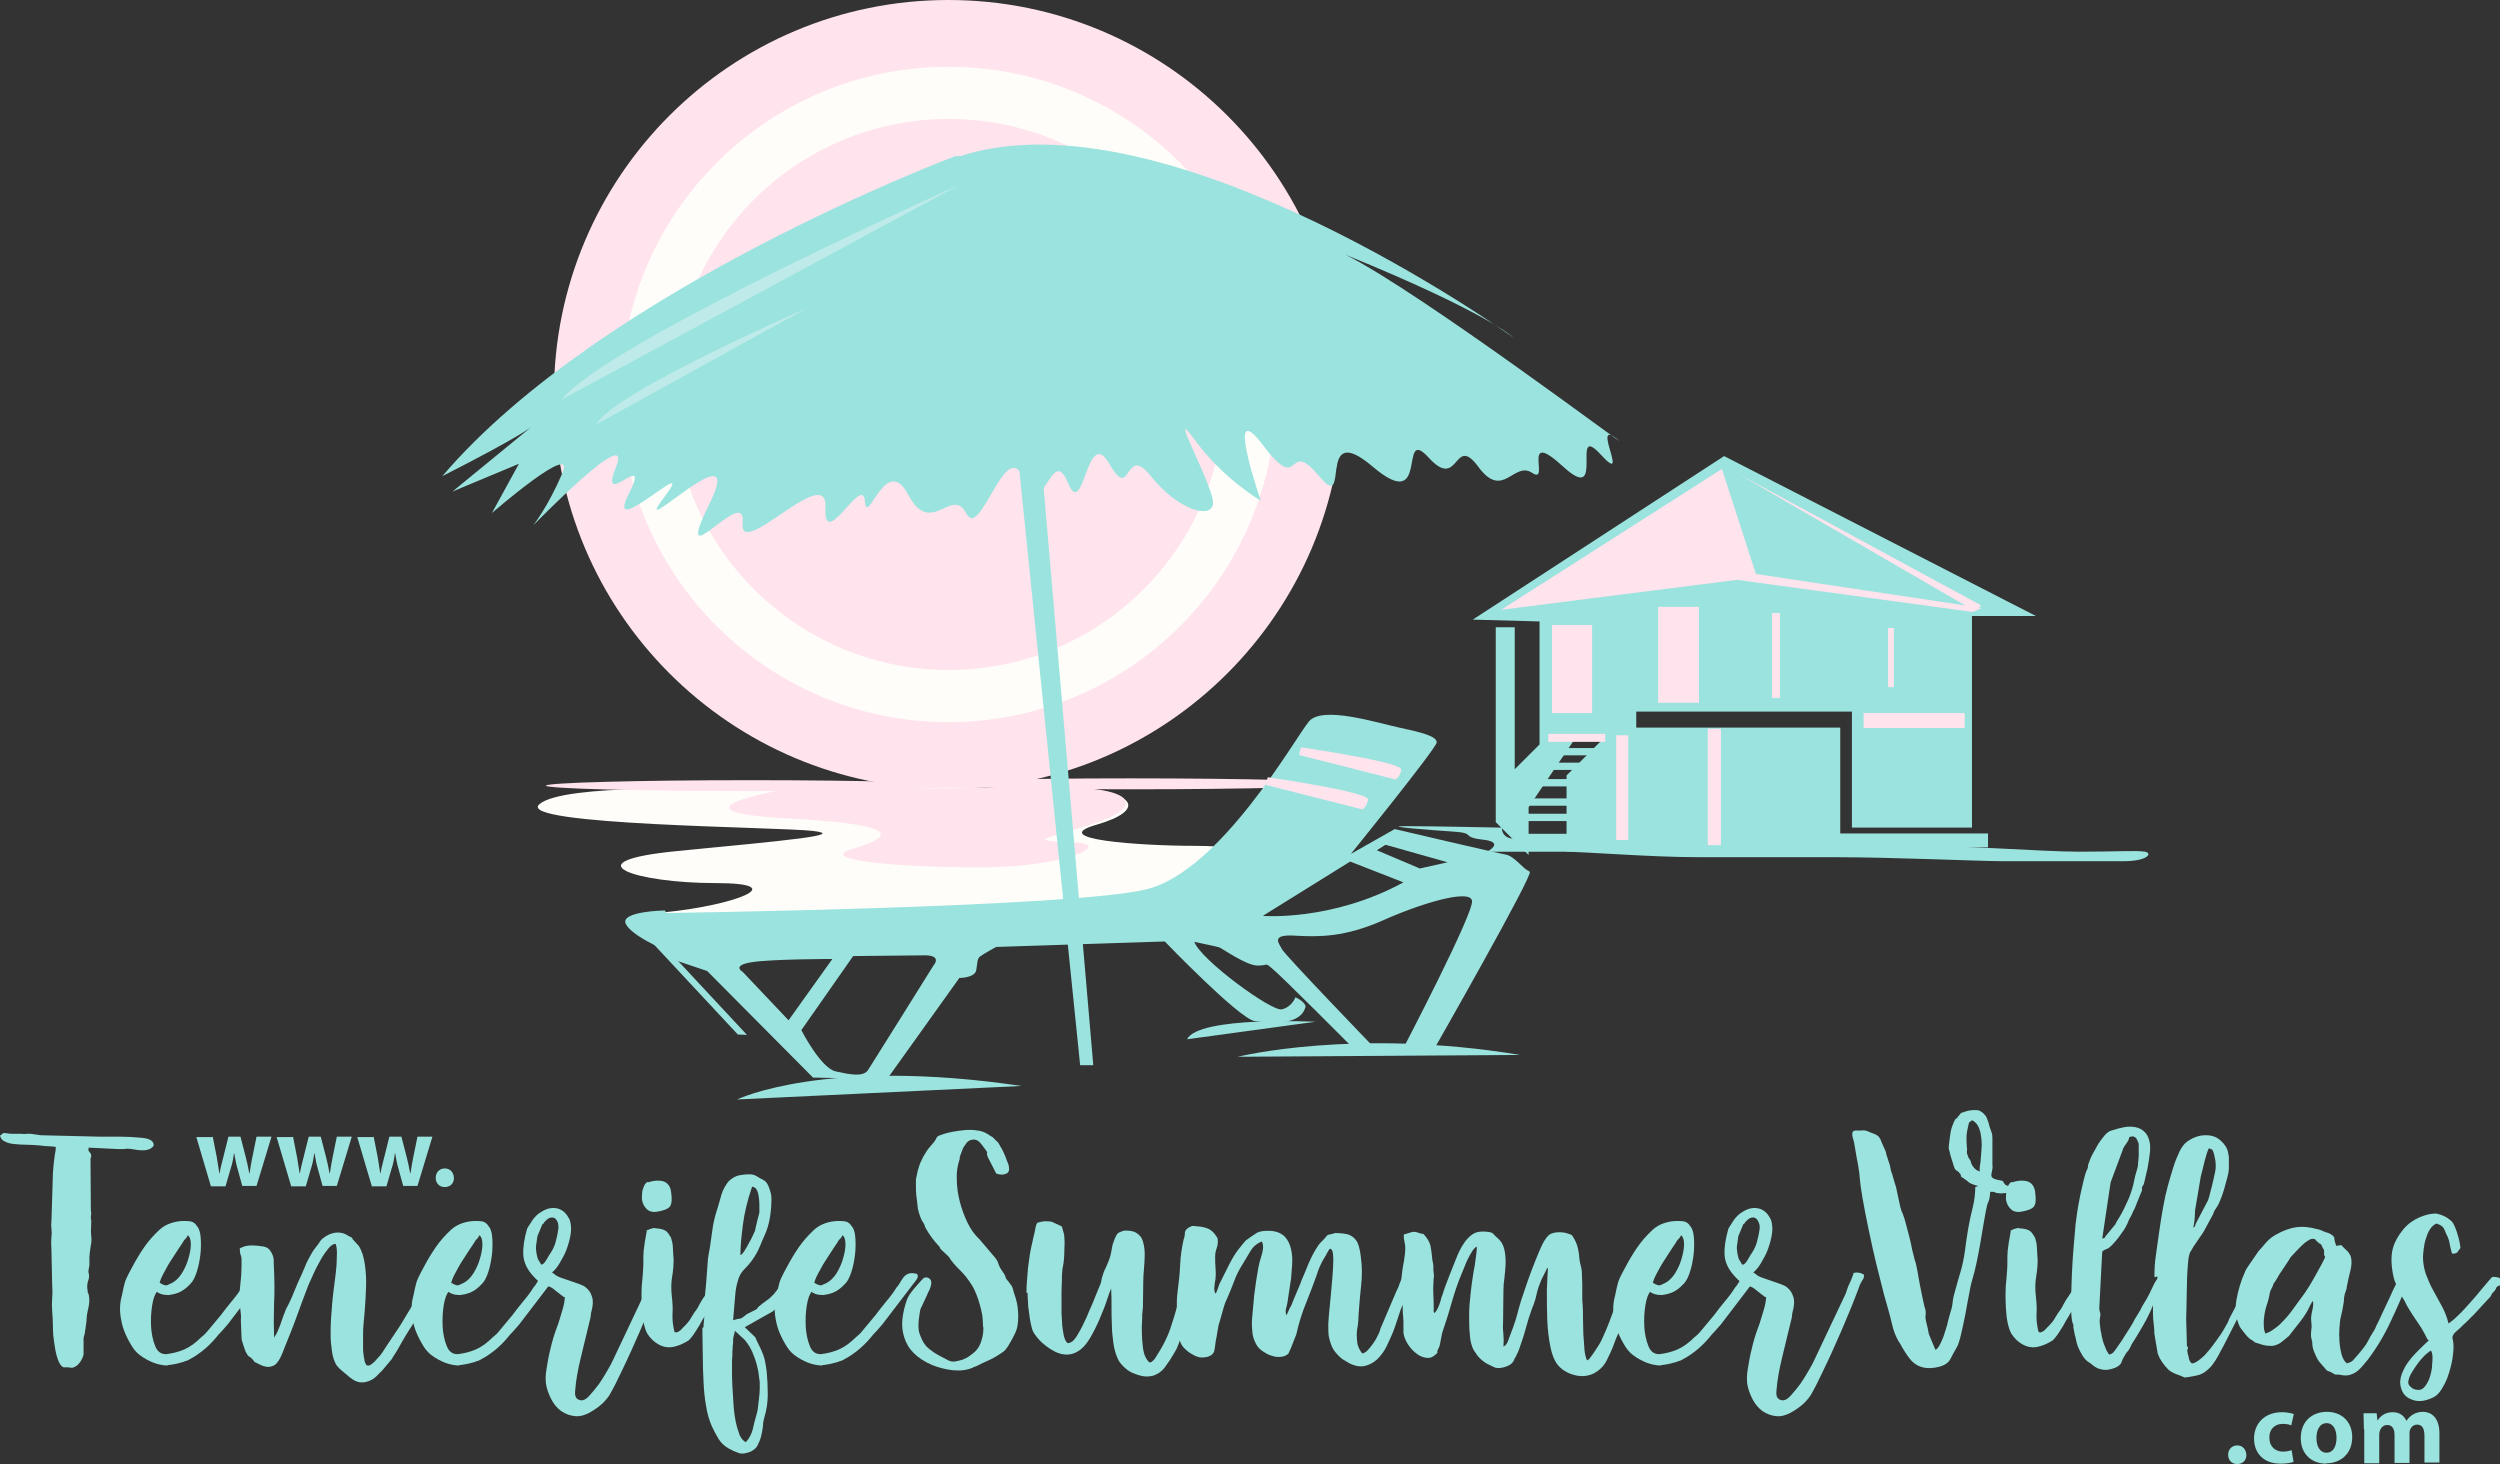 <svg xmlns="http://www.w3.org/2000/svg" xmlns:xlink="http://www.w3.org/1999/xlink" xml:space="preserve" width="100%" height="100%" style="shape-rendering:geometricPrecision; text-rendering:geometricPrecision; image-rendering:optimizeQuality; fill-rule:evenodd; clip-rule:evenodd" viewBox="0 0 6851 4012">
 <rect x="0" y="0" width="6851" height="4012" fill="#333333" stroke="none"/>
 <defs>
  <style type="text/css">
   <![CDATA[
    .fil2 {fill:#9BE3DE;fill-rule:nonzero}
    .fil3 {fill:#BEEBE9;fill-rule:nonzero}
    .fil0 {fill:#FFE3ED;fill-rule:nonzero}
    .fil1 {fill:#FFFDF9;fill-rule:nonzero}
   ]]>
  </style>
 </defs>
 <g id="Layer_x0020_1">
  <g id="_657854624">
   <path class="fil0" d="M2515 2148c0,8 261,15 583,15 322,0 583,-7 583,-15 0,-8 -261,-15 -583,-15 -322,0 -583,7 -583,15z"></path>
   <path class="fil0" d="M3680 1081c0,597 -484,1081 -1081,1081 -597,0 -1081,-484 -1081,-1081 0,-597 484,-1081 1081,-1081 597,0 1081,484 1081,1081z"></path>
   <path class="fil1" d="M3497 1081c0,496 -402,898 -898,898 -496,0 -898,-402 -898,-898 0,-496 402,-898 898,-898 496,0 898,402 898,898z"></path>
   <path class="fil0" d="M3355 1081c0,417 -338,755 -755,755 -417,0 -755,-338 -755,-755 0,-417 338,-755 755,-755 417,0 755,338 755,755z"></path>
   <path class="fil1" d="M1975 2164c0,0 -431,-18 -497,40 -66,58 654,62 749,73 95,11 -69,26 -369,55 -300,29 -113,88 102,88 216,0 48,62 -139,80 -186,18 66,69 610,55 545,-15 987,-29 877,-73 -110,-44 -113,-48 55,-84 168,-37 73,-80 -84,-80 -157,0 -413,-18 -274,-58 139,-40 99,-91 -33,-91 -132,0 -208,-11 -446,-11l-552 7z"></path>
   <path class="fil0" d="M2137 2166c0,0 -329,58 25,77 354,19 258,58 170,85 -88,27 110,49 359,49 221,0 370,-64 249,-69 -134,-5 -74,-8 60,-52 134,-44 118,-99 -104,-99l-759 8z"></path>
   <path class="fil0" d="M2515 2202c0,0 -87,44 39,44 125,0 160,8 96,15 -64,8 12,23 77,19 66,-4 77,-6 31,8 -46,13 2,13 48,10 46,-4 54,-23 29,-21 -25,2 -56,-17 13,-25 69,-8 -46,-15 -87,-15 -40,0 71,-17 127,-15 56,2 8,-19 -44,-19l-329 0z"></path>
   <path class="fil2" d="M2615 429c0,0 -965,362 -1403,876 216,-110 244,-135 244,-135 0,0 -216,177 -216,177 0,0 182,-76 182,-76 0,0 -74,135 -74,135 0,0 233,-202 193,-109 -40,93 -80,143 -80,143 0,0 278,-286 227,-160 -51,126 102,-59 34,76 -68,135 199,-126 97,8 -102,135 233,-202 125,17 -108,219 102,-59 91,51 -11,109 233,-168 227,-42 -6,126 102,-93 108,-17 6,76 57,-135 119,-17 62,118 119,-25 159,51 40,76 108,-219 159,-93 51,126 74,-101 119,8 45,109 51,-160 114,-51 62,110 40,-59 114,34 74,93 165,118 170,76 6,-42 -131,-286 -51,-177 79,109 182,168 182,168 0,0 -102,-295 6,-152 108,143 62,-25 153,84 91,110 -11,-160 148,-25 159,135 68,-118 153,-25 85,93 68,-67 136,25 68,93 97,-17 148,17 51,34 -34,-126 85,-17 119,109 17,-126 102,-34 85,93 -28,-101 45,-42 74,59 -540,-404 -744,-505 392,160 460,227 460,227 0,0 -948,-682 -1516,-497l-17 0z"></path>
   <path class="fil2" d="M2745 816c0,0 215,2103 215,2103 0,0 36,0 36,0 0,0 -185,-2152 -185,-2152l-66 48z"></path>
   <path class="fil0" d="M1496 2153c0,8 251,15 561,15 310,0 561,-7 561,-15 0,-8 -251,-15 -561,-15 -310,0 -561,7 -561,15z"></path>
   <path class="fil3" d="M2630 506c0,0 -969,434 -1091,589l1091 -589z"></path>
   <path class="fil3" d="M2210 845c0,0 -529,230 -576,318l576 -318z"></path>
   <path class="fil0" d="M2040 1015c0,0 -95,102 -95,102l95 -102z"></path>
   <path class="fil2" d="M3891 2380c0,0 -118,-50 -118,-50 0,0 24,-15 24,-15 0,0 170,48 170,48 0,0 -76,17 -76,17zm-429 129c0,0 238,-148 238,-148 0,0 146,57 146,57 -196,107 -384,92 -384,92zm-904 137c0,0 -166,266 -179,286 -13,20 -48,13 -89,4 -41,-9 -94,-113 -94,-113 0,0 142,-203 142,-203 0,0 196,-2 196,-2 50,0 24,28 24,28zm-523 17c0,0 -31,-17 24,-26 54,-9 222,-9 222,-9 0,0 -120,168 -120,168 0,0 -126,-133 -126,-133zm2153 -277c-13,-4 -37,-39 -61,-44 -24,-4 -305,-70 -305,-70 0,0 -120,68 -120,68 0,0 233,-288 235,-305 2,-17 -41,-28 -102,-41 -61,-13 -211,-61 -248,-17 -37,44 -242,410 -445,460 -203,50 -1316,65 -1316,65 0,0 -4,-7 -4,-7 0,0 -124,2 -107,37 8,16 33,33 56,46 27,15 53,26 53,26 0,0 -11,15 22,26 33,11 92,31 92,31 0,0 290,292 290,292 0,0 203,4 203,4 0,0 198,-277 198,-277 0,0 41,0 46,-20 4,-20 2,-33 11,-39 9,-7 44,-26 44,-26 0,0 462,-15 462,-15 0,0 203,211 246,218 44,7 129,13 140,-41 -6,-15 -28,-24 -28,-24 0,0 -9,26 -37,33 -28,7 -224,-137 -240,-185 61,13 61,13 68,15 7,2 74,50 105,50 31,0 20,-9 39,7 20,15 218,214 218,214 0,0 61,2 61,2 0,0 -244,-253 -251,-268 -7,-15 -33,-41 35,-37 68,4 137,4 240,-41 102,-46 242,-89 246,-54 4,35 -185,397 -185,397 0,0 81,9 81,9 0,0 275,-482 262,-486z"></path>
   <path class="fil2" d="M2022 2835c19,1 25,1 25,1 0,0 -219,-235 -219,-235 0,0 -40,-17 -40,-17l234 251z"></path>
   <path class="fil2" d="M2020 3013c0,0 240,-117 779,-37l-779 37z"></path>
   <path class="fil2" d="M3392 2896c0,0 320,-80 774,-5l-774 5z"></path>
   <path class="fil2" d="M3605 2800c0,0 -320,-16 -352,48l352 -48z"></path>
   <path class="fil0" d="M3474 2130c0,0 277,40 275,61 -3,21 -16,27 -16,27 0,0 -264,-67 -264,-67l5 -21z"></path>
   <path class="fil0" d="M3565 2048c0,0 277,40 275,61 -3,21 -16,27 -16,27 0,0 -264,-67 -264,-67l5 -21z"></path>
   <path class="fil2" d="M6130 4012c-14,0 -24,-11 -24,-25 0,-15 10,-26 25,-26 14,0 24,10 25,26 0,15 -10,25 -25,25 0,0 0,0 0,0z"></path>
   <path class="fil2" d="M6287 4005c-7,4 -22,6 -38,6 -44,0 -72,-27 -72,-69 0,-39 27,-72 77,-72 11,0 23,2 32,5 0,0 -7,31 -7,31 -5,-2 -12,-4 -24,-4 -22,0 -37,16 -36,38 0,25 17,38 37,38 10,0 18,-2 24,-4 0,0 5,31 5,31z"></path>
   <path class="fil2" d="M6376 3981c17,0 27,-16 27,-41 0,-20 -8,-40 -27,-40 -20,0 -28,20 -28,41 0,23 10,40 27,40 0,0 0,0 0,0zm-1 30c-40,0 -70,-26 -70,-70 0,-44 29,-72 72,-72 41,0 69,28 69,69 0,49 -35,72 -71,72 0,0 0,0 0,0z"></path>
   <path class="fil2" d="M6478 3916c0,-17 -1,-31 -1,-43 0,0 36,0 36,0 0,0 2,19 2,19 0,0 1,0 1,0 6,-9 18,-22 41,-22 18,0 31,9 37,23 0,0 1,0 1,0 5,-7 11,-13 18,-17 7,-4 16,-7 26,-7 26,0 46,18 46,59 0,0 0,80 0,80 0,0 -41,0 -41,0 0,0 0,-73 0,-73 0,-20 -6,-31 -20,-31 -10,0 -17,7 -20,15 -1,3 -1,7 -1,11 0,0 0,79 0,79 0,0 -41,0 -41,0 0,0 0,-76 0,-76 0,-17 -6,-28 -20,-28 -11,0 -17,8 -20,15 -1,3 -2,7 -2,11 0,0 0,79 0,79 0,0 -41,0 -41,0 0,0 0,-92 0,-92z"></path>
   <path class="fil2" d="M583 3115c0,0 11,56 11,56 2,14 5,29 7,44 0,0 1,0 1,0 2,-15 7,-31 10,-44 0,0 14,-56 14,-56 0,0 33,0 33,0 0,0 14,54 14,54 4,15 7,30 10,46 0,0 1,0 1,0 2,-15 5,-31 8,-46 0,0 11,-54 11,-54 0,0 41,0 41,0 0,0 -41,135 -41,135 0,0 -39,0 -39,0 0,0 -13,-47 -13,-47 -4,-13 -6,-25 -9,-42 0,0 -1,0 -1,0 -2,17 -5,30 -9,42 0,0 -14,48 -14,48 0,0 -40,0 -40,0 0,0 -40,-135 -40,-135 0,0 43,0 43,0z"></path>
   <path class="fil2" d="M803 3115c0,0 11,56 11,56 2,14 5,29 7,44 0,0 1,0 1,0 2,-15 7,-31 10,-44 0,0 14,-56 14,-56 0,0 33,0 33,0 0,0 14,54 14,54 4,15 7,30 10,46 0,0 1,0 1,0 2,-15 5,-31 8,-46 0,0 11,-54 11,-54 0,0 41,0 41,0 0,0 -41,135 -41,135 0,0 -39,0 -39,0 0,0 -13,-47 -13,-47 -4,-13 -6,-25 -9,-42 0,0 -1,0 -1,0 -2,17 -5,30 -9,42 0,0 -14,48 -14,48 0,0 -40,0 -40,0 0,0 -40,-135 -40,-135 0,0 43,0 43,0z"></path>
   <path class="fil2" d="M1024 3115c0,0 11,56 11,56 2,14 5,29 7,44 0,0 1,0 1,0 2,-15 7,-31 10,-44 0,0 14,-56 14,-56 0,0 33,0 33,0 0,0 14,54 14,54 4,15 7,30 10,46 0,0 1,0 1,0 2,-15 5,-31 8,-46 0,0 11,-54 11,-54 0,0 41,0 41,0 0,0 -41,135 -41,135 0,0 -39,0 -39,0 0,0 -13,-47 -13,-47 -4,-13 -6,-25 -9,-42 0,0 -1,0 -1,0 -2,17 -5,30 -9,42 0,0 -14,48 -14,48 0,0 -40,0 -40,0 0,0 -40,-135 -40,-135 0,0 43,0 43,0z"></path>
   <path class="fil2" d="M1218 3253c-14,0 -24,-11 -24,-25 0,-15 10,-26 25,-26 14,0 24,10 25,26 0,15 -10,25 -25,25 0,0 0,0 0,0z"></path>
   <path class="fil2" d="M6 3107c2,-1 3,-2 4,-2 1,0 2,0 4,0 2,0 4,1 7,1 3,1 8,1 14,1 4,0 8,0 12,0 4,0 8,0 12,0 5,1 10,1 13,0 4,0 7,0 11,0 5,1 10,1 15,2 5,1 9,1 13,2 0,0 165,4 165,4 21,0 40,0 56,0 16,0 35,1 56,3 13,1 22,4 27,8 5,4 7,9 6,13 -1,4 -6,8 -14,11 -8,3 -19,3 -33,1 -11,-2 -19,-3 -22,-3 -3,0 -6,0 -7,0 -2,0 -3,1 -5,1 -2,0 -7,0 -15,0 0,0 -82,-4 -82,-4 -1,5 -1,8 0,9 1,1 3,4 6,8 1,4 1,7 1,8 -1,1 -2,3 -2,7 0,0 1,140 1,140 1,5 1,8 1,9 0,1 -1,4 -1,8 0,5 0,8 1,9 0,1 0,4 0,9 -1,15 -1,27 0,35 1,9 1,17 -1,25 -1,7 -2,13 -3,21 -1,7 -1,14 -1,21 0,6 0,10 0,13 0,2 -1,6 -2,11 -1,4 -1,8 0,11 1,3 1,6 1,10 0,3 -1,7 -3,13 -2,6 -2,12 -2,18 1,2 1,5 1,8 0,3 1,6 3,9 3,13 2,25 -1,38 -3,13 -5,25 -5,36 0,0 -5,35 -5,35 -1,2 -2,6 -3,11 0,5 0,10 0,16 0,6 0,11 0,16 0,5 0,9 0,13 -1,5 -3,10 -7,17 -4,6 -8,11 -11,13 -7,5 -12,7 -17,6 -5,-1 -9,-1 -12,-1 0,0 -1,0 -1,0 -1,0 -2,0 -3,0 -1,0 -2,0 -4,0 -5,-2 -10,-8 -14,-18 -4,-10 -7,-21 -9,-34 -2,-12 -4,-24 -5,-36 -1,-12 -1,-20 -1,-25 0,-14 -1,-27 -2,-40 -1,-13 -1,-25 0,-37 1,-10 1,-22 0,-36 0,-15 -1,-30 -1,-46 0,-16 -1,-32 -1,-47 -1,-16 -1,-29 0,-39 1,-7 1,-14 0,-21 -1,-8 -1,-16 0,-23 0,0 4,-130 4,-130 1,-10 1,-17 2,-24 1,-6 1,-12 2,-17 1,-5 1,-10 2,-14 1,-5 2,-10 2,-17 -8,-1 -15,-2 -22,-2 -7,0 -14,-1 -22,-2 -13,-1 -26,-2 -38,-2 -12,0 -23,-1 -33,-2 -10,-1 -18,-3 -25,-7 -7,-3 -11,-8 -13,-16 0,0 6,-4 6,-4z"></path>
   <path class="fil2" d="M437 3515c11,7 18,9 23,6 5,-2 8,-4 11,-5 10,-5 19,-14 27,-26 8,-13 14,-26 18,-40 4,-14 7,-27 7,-40 0,-13 -3,-21 -8,-25 -2,4 -5,9 -10,13 -3,5 -8,13 -15,23 -7,11 -14,22 -22,34 -8,12 -14,24 -20,35 -6,11 -9,19 -10,24zm23 227c-8,0 -17,-1 -28,-4 -11,-3 -20,-7 -27,-11 -3,-1 -5,-2 -7,-4 -2,-1 -5,-2 -7,-4 -11,-7 -21,-16 -29,-29 -8,-13 -15,-26 -21,-41 -6,-15 -9,-30 -11,-45 -2,-15 -1,-29 1,-41 3,-12 5,-21 6,-27 1,-6 3,-12 4,-17 1,-5 3,-11 6,-17 3,-7 8,-16 15,-29 11,-21 22,-39 33,-55 11,-16 25,-32 42,-48 9,-8 19,-14 31,-18 12,-4 24,-6 36,-6 13,0 22,1 26,4 4,3 7,5 8,8 7,7 11,18 12,34 1,15 1,31 -1,47 -2,16 -5,32 -10,47 -5,15 -10,25 -17,32 -11,12 -22,20 -32,24 -10,4 -20,6 -28,7 -8,0 -15,-1 -21,-3 -6,-2 -9,-4 -11,-6 -5,6 -10,18 -13,37 -3,19 -4,38 -3,58 1,20 5,38 11,53 6,16 16,23 30,23 17,-2 34,-6 50,-13 16,-7 31,-18 47,-34 3,-2 5,-4 7,-6 2,-1 4,-4 7,-7 0,0 40,-48 40,-48 9,-12 18,-24 29,-37 11,-13 20,-25 28,-38 4,-4 7,-9 10,-14 3,-5 6,-10 10,-15 4,-4 9,-8 14,-9 6,-2 13,-1 22,1 3,4 3,9 -1,15 -4,6 -7,10 -9,12 0,0 -84,110 -84,110 -3,4 -8,9 -13,15 -5,6 -10,11 -13,14 -11,14 -23,27 -37,39 -14,12 -29,22 -44,30 -2,1 -5,3 -10,4 -5,2 -10,4 -16,5 -6,2 -12,3 -18,4 -6,1 -11,2 -15,2z"></path>
   <path class="fil2" d="M753 3662c2,-2 5,-7 8,-14 3,-8 7,-16 10,-26 3,-10 7,-19 10,-27 3,-9 6,-14 8,-17 7,-14 13,-28 19,-43 6,-15 12,-29 18,-41 3,-7 6,-14 9,-21 3,-8 6,-14 9,-20 4,-8 8,-14 11,-20 3,-5 6,-10 9,-13 3,-4 5,-7 7,-9 2,-3 4,-6 6,-9 3,-5 8,-9 14,-13 6,-4 12,-7 19,-9 7,-2 14,-3 22,-2 8,1 16,4 23,9 7,3 10,5 10,6 0,1 2,4 6,8 0,0 12,13 12,13 9,14 14,31 17,52 3,21 4,43 3,65 -1,23 -2,45 -4,67 -2,22 -4,40 -4,55 0,4 0,10 0,19 0,9 0,19 0,29 1,10 2,19 4,28 2,8 5,13 8,13 4,1 8,-1 13,-5 5,-4 9,-8 14,-14 5,-5 10,-11 14,-17 4,-6 7,-11 9,-14 2,-3 4,-6 6,-9 2,-3 4,-6 6,-9 5,-7 11,-17 20,-30 9,-13 17,-27 26,-42 9,-15 17,-28 25,-41 8,-13 12,-23 14,-29 0,0 7,-20 7,-20 4,-8 8,-15 11,-20 4,-5 11,-5 23,0 -1,4 -1,6 -2,8 -1,2 -1,3 -2,4 -1,1 -1,3 -2,5 -1,2 -1,5 -2,10 -1,8 -3,14 -6,20 -3,6 -5,9 -6,11 -11,26 -25,51 -41,75 -16,24 -31,49 -44,73 -1,2 -4,7 -8,13 -4,6 -7,10 -8,13 0,0 -26,31 -26,31 -5,5 -11,11 -17,17 -6,6 -13,10 -21,13 -8,3 -16,4 -24,3 -9,-1 -18,-6 -28,-14 -5,-4 -11,-9 -19,-16 -8,-6 -13,-12 -17,-17 -6,-10 -10,-22 -12,-36 -2,-14 -4,-29 -4,-44 0,-15 0,-30 1,-45 1,-15 2,-28 3,-40 1,-11 2,-24 4,-39 2,-15 4,-31 6,-47 2,-16 3,-31 3,-46 1,-15 0,-26 -3,-35 -5,-1 -12,3 -19,11 -7,9 -15,19 -22,32 -7,13 -14,25 -20,39 -6,13 -11,24 -14,31 -11,29 -22,58 -32,86 -10,28 -22,57 -34,87 -3,8 -6,16 -10,24 -4,8 -8,14 -13,19 -5,5 -12,7 -20,8 -8,0 -18,-3 -29,-9 -4,-2 -7,-4 -8,-4 -1,-1 -2,-1 -2,-1 0,0 -1,-1 -1,-2 -1,-1 -2,-3 -5,-6 -4,-4 -7,-6 -9,-7 -2,-1 -3,-2 -3,-3 -1,-1 -1,-2 -2,-3 -1,-1 -2,-4 -4,-7 0,0 -6,-17 -6,-17 -1,-4 -2,-7 -3,-10 -1,-3 -2,-6 -2,-9 0,0 -2,-50 -2,-50 1,-10 0,-19 -1,-26 -1,-7 -2,-17 -3,-27 0,-17 1,-34 3,-50 2,-16 3,-33 3,-52 0,-10 0,-16 -1,-19 -1,-3 -1,-5 -2,-6 0,-1 -1,-3 -1,-4 0,-1 -1,-6 -1,-13 10,-5 20,-8 31,-8 11,0 22,1 34,3 10,2 17,7 22,17 5,9 7,18 6,26 2,41 3,79 1,113 -1,34 -1,66 0,94z"></path>
   <path class="fil2" d="M1236 3515c11,7 18,9 23,6 5,-2 8,-4 11,-5 10,-5 19,-14 27,-26 8,-13 14,-26 18,-40 4,-14 7,-27 7,-40 0,-13 -3,-21 -8,-25 -2,4 -5,9 -10,13 -3,5 -8,13 -15,23 -7,11 -14,22 -22,34 -8,12 -14,24 -20,35 -6,11 -9,19 -10,24zm23 227c-8,0 -17,-1 -28,-4 -11,-3 -20,-7 -27,-11 -3,-1 -5,-2 -7,-4 -2,-1 -5,-2 -7,-4 -11,-7 -21,-16 -29,-29 -8,-13 -15,-26 -21,-41 -6,-15 -9,-30 -11,-45 -2,-15 -1,-29 1,-41 3,-12 5,-21 6,-27 1,-6 3,-12 4,-17 1,-5 3,-11 6,-17 3,-7 8,-16 15,-29 11,-21 22,-39 33,-55 11,-16 25,-32 42,-48 9,-8 19,-14 31,-18 12,-4 24,-6 36,-6 13,0 22,1 26,4 4,3 7,5 8,8 7,7 11,18 12,34 1,15 1,31 -1,47 -2,16 -5,32 -10,47 -5,15 -10,25 -17,32 -11,12 -22,20 -32,24 -10,4 -20,6 -28,7 -8,0 -15,-1 -21,-3 -6,-2 -9,-4 -11,-6 -5,6 -10,18 -13,37 -3,19 -4,38 -3,58 1,20 5,38 11,53 6,16 16,23 30,23 17,-2 34,-6 50,-13 16,-7 31,-18 47,-34 3,-2 5,-4 7,-6 2,-1 4,-4 7,-7 0,0 40,-48 40,-48 9,-12 18,-24 29,-37 11,-13 20,-25 28,-38 4,-4 7,-9 10,-14 3,-5 6,-10 10,-15 4,-4 9,-8 14,-9 6,-2 13,-1 22,1 3,4 3,9 -1,15 -4,6 -7,10 -9,12 0,0 -84,110 -84,110 -3,4 -8,9 -13,15 -5,6 -10,11 -13,14 -11,14 -23,27 -37,39 -14,12 -29,22 -44,30 -2,1 -5,3 -10,4 -5,2 -10,4 -16,5 -6,2 -12,3 -18,4 -6,1 -11,2 -15,2z"></path>
   <path class="fil2" d="M1483 3466c5,-1 9,-5 12,-10 4,-6 7,-11 9,-15 9,-13 15,-24 18,-35 3,-11 6,-23 8,-38 1,-6 0,-12 -1,-17 -2,-5 -4,-9 -8,-12 -4,-3 -8,-3 -13,-2 -5,1 -11,6 -17,13 -1,2 -2,4 -3,4 -1,0 -2,1 -3,4 -1,3 -4,9 -7,17 -4,8 -6,14 -6,18 -1,8 -2,15 -3,21 -1,6 0,12 1,19 0,2 1,5 2,10 0,0 2,7 2,7 1,1 1,2 2,4 1,1 2,3 3,4 1,2 2,4 2,4 0,0 1,2 3,4zm63 89c-7,-5 -13,-10 -17,-13 -4,-3 -8,-6 -10,-8 -3,-2 -5,-4 -7,-5 -2,-1 -5,-3 -9,-4 -1,-1 -5,-2 -11,-5 -6,-3 -10,-5 -11,-6 -3,-1 -6,-3 -9,-6 -3,-3 -6,-6 -8,-8 -19,-20 -29,-40 -30,-62 -1,-21 3,-44 10,-69 0,-1 1,-3 4,-8 3,-4 6,-9 9,-14 3,-5 7,-10 12,-15 5,-5 9,-8 13,-10 15,-10 28,-13 42,-11 13,2 24,10 31,21 2,3 3,5 3,5 0,0 1,2 3,5 4,12 5,25 3,39 -2,14 -6,28 -11,42 -5,14 -12,26 -19,38 -7,12 -14,20 -21,26 0,0 1,1 1,1 0,0 4,3 4,3 1,1 1,1 2,1 3,3 8,6 16,9 8,3 17,6 26,9 9,3 18,6 26,9 8,3 14,6 16,8 9,7 15,15 18,26 4,10 3,23 0,36 -2,7 -3,12 -3,15 0,3 -1,10 -4,20 -7,30 -15,62 -23,95 -8,33 -14,64 -16,95 -1,14 4,21 14,23 7,2 16,-2 25,-12 9,-10 18,-21 27,-33 9,-13 16,-25 23,-37 7,-12 12,-21 14,-26 0,0 87,-184 87,-184 3,-9 6,-19 11,-29 5,-10 8,-19 11,-28 7,-1 12,-1 15,0 3,0 7,2 13,5 0,5 0,8 -1,10 -1,2 -2,4 -3,5 -1,2 -3,4 -4,7 -2,3 -4,7 -6,14 -15,40 -31,79 -47,116 -16,37 -33,75 -52,114 -6,12 -11,23 -16,33 -5,10 -10,19 -15,28 -5,9 -12,17 -19,24 -7,7 -16,14 -27,21 -17,11 -33,17 -48,16 -15,-1 -28,-6 -40,-14 -12,-9 -21,-20 -28,-34 -7,-14 -12,-28 -14,-42 -1,-10 -1,-19 0,-28 1,-9 3,-17 4,-25 3,-19 7,-37 12,-56 5,-19 11,-37 18,-55 1,-4 3,-9 5,-16 2,-6 4,-13 6,-20 2,-7 4,-14 5,-20 1,-7 2,-12 2,-17z"></path>
   <path class="fil2" d="M1776 3240c15,-5 29,-6 41,-3 12,4 20,13 22,29 3,20 2,33 -3,40 -5,7 -18,12 -38,15 -10,1 -19,-1 -26,-8 -7,-7 -12,-16 -13,-28 0,-8 1,-15 1,-20 1,-5 3,-10 5,-15 2,-5 5,-8 9,-11zm-5 132c4,-1 7,-2 8,-3 1,-1 4,-1 9,-3 3,-1 6,-1 8,0 3,0 6,1 10,1 9,1 16,4 21,8 4,4 8,10 12,17 1,2 1,6 3,11 1,5 2,11 2,17 0,6 1,12 1,18 0,6 1,10 1,13 0,14 -1,30 -4,47 -3,17 -3,35 -1,54 2,17 3,33 2,48 -1,15 1,31 5,49 2,2 4,3 7,2 3,-1 5,-2 8,-4 3,-2 5,-5 8,-8 3,-3 5,-5 7,-7 5,-5 11,-12 16,-21 6,-10 11,-18 16,-24 3,-5 6,-10 7,-13 2,-3 4,-7 7,-12 1,-2 3,-4 4,-6 1,-2 3,-3 4,-6 5,-7 9,-13 12,-20 3,-7 7,-13 10,-18 3,-5 6,-10 9,-14 3,-4 6,-6 9,-7 8,-1 13,0 14,4 1,4 1,9 0,14 -1,6 -4,11 -7,17 -3,6 -6,10 -7,13 -5,7 -9,15 -14,23 -5,8 -10,17 -15,25 -3,5 -7,11 -12,20 -5,8 -10,17 -15,26 -5,9 -11,17 -16,25 -5,7 -10,13 -14,16 -13,8 -26,14 -41,17 -15,3 -30,0 -44,-9 -10,-6 -19,-15 -27,-27 -4,-7 -7,-16 -10,-29 -3,-13 -4,-26 -5,-41 -1,-14 -1,-28 -1,-42 0,-14 1,-25 2,-34 1,-6 1,-14 2,-25 1,-10 1,-18 1,-24 0,-14 0,-25 1,-34 1,-9 2,-16 3,-22 1,-6 2,-11 3,-17 1,-5 2,-11 3,-17z"></path>
   <path class="fil2" d="M2030 3439c3,-1 6,-5 10,-11 4,-6 8,-13 12,-21 4,-7 8,-14 11,-21 3,-7 5,-11 6,-13 0,-1 1,-4 2,-10 1,-5 3,-11 4,-17 0,0 6,-23 6,-23 0,-2 0,-7 0,-15 0,-7 0,-15 -1,-23 -1,-8 -2,-15 -5,-22 -3,-7 -7,-10 -14,-11 -13,38 -21,72 -25,103 -4,31 -7,59 -7,84zm-24 289c0,5 0,14 0,27 0,13 0,27 1,43 1,16 2,32 3,49 1,17 3,33 6,48 3,15 7,27 11,38 5,10 10,16 17,19 10,-11 16,-23 19,-36 3,-13 6,-26 10,-39 1,-4 3,-10 4,-19 1,-8 2,-17 3,-26 1,-9 2,-17 2,-26 0,-8 0,-14 0,-18 -1,-10 -3,-20 -4,-30 -2,-10 -4,-19 -7,-28 -1,-4 -4,-11 -9,-24 -5,-12 -12,-23 -21,-34 0,0 -27,-25 -27,-25 -1,4 -1,7 -2,9 -1,2 -1,5 -2,8 -1,4 -1,7 -1,12 0,4 0,8 -1,12 0,7 -1,13 -1,19 0,5 0,12 -1,21zm-78 -91c0,-4 0,-9 1,-16 1,-7 1,-12 1,-16 0,0 0,-24 0,-24 1,-11 2,-21 2,-32 1,-11 2,-21 3,-31 0,0 5,-67 5,-67 1,-5 1,-10 2,-14 1,-5 2,-10 3,-16 3,-18 5,-37 8,-56 3,-20 8,-38 14,-56 1,-3 2,-8 4,-14 2,-7 4,-13 6,-21 2,-7 5,-14 9,-21 4,-7 8,-13 12,-17 9,-8 18,-13 27,-15 10,-2 19,-3 28,-3 6,0 11,1 14,2 3,2 7,3 11,6 3,2 7,4 11,6 4,2 7,4 9,6 4,4 8,11 11,21 4,11 5,19 5,25 0,17 -1,34 -4,52 -3,18 -8,35 -15,50 -5,11 -9,20 -12,28 -3,8 -7,15 -10,21 -4,7 -8,13 -13,20 -5,7 -12,15 -21,24 -8,8 -14,19 -17,31 -4,13 -6,25 -7,37 0,0 -6,71 -6,71 7,-2 13,-4 16,-4 4,0 8,-2 12,-5 5,-4 9,-7 10,-8 2,-1 6,-3 12,-6 5,-2 8,-4 10,-5 2,-1 4,-2 5,-3 1,-1 2,-2 2,-3 1,-1 2,-3 4,-4 7,-6 12,-10 14,-11 2,-1 4,-3 5,-4 1,-1 3,-2 6,-4 3,-2 8,-7 15,-14 0,0 32,-40 32,-40 4,-8 9,-13 14,-14 6,-1 12,-1 19,-1 3,3 5,6 7,8 2,2 2,6 1,12 -1,2 -3,4 -4,4 -1,0 -3,1 -4,1 -2,1 -3,2 -5,3 -2,1 -4,4 -6,9 -2,4 -4,7 -7,9 -3,3 -6,6 -9,9 -5,7 -10,13 -14,20 -4,7 -9,13 -16,18 -2,2 -4,3 -5,4 -2,1 -3,2 -4,4 0,0 -78,44 -78,44 0,0 25,24 25,24 3,2 4,4 4,4 0,0 1,2 2,5 5,10 9,19 12,25 3,7 6,13 8,19 2,6 4,12 5,19 1,7 3,15 4,25 2,21 3,42 3,63 0,21 -3,42 -9,62 -2,7 -4,15 -4,24 -1,10 -3,19 -5,28 -2,9 -6,18 -10,26 -4,8 -11,13 -19,17 -13,5 -23,7 -32,4 -9,-3 -18,-7 -27,-12 -13,-7 -22,-16 -29,-27 -7,-12 -13,-23 -18,-34 -7,-16 -13,-35 -16,-56 -4,-21 -6,-44 -7,-66 -1,-23 -2,-45 -2,-67 0,-22 -1,-42 -1,-60 0,0 0,-21 0,-21z"></path>
   <path class="fil2" d="M2231 3515c11,7 18,9 23,6 5,-2 8,-4 11,-5 10,-5 19,-14 27,-26 8,-13 14,-26 18,-40 4,-14 7,-27 7,-40 0,-13 -3,-21 -8,-25 -2,4 -5,9 -10,13 -3,5 -8,13 -15,23 -7,11 -14,22 -22,34 -8,12 -14,24 -20,35 -6,11 -9,19 -10,24zm23 227c-8,0 -17,-1 -28,-4 -11,-3 -20,-7 -27,-11 -3,-1 -5,-2 -7,-4 -2,-1 -5,-2 -7,-4 -11,-7 -21,-16 -29,-29 -8,-13 -15,-26 -21,-41 -6,-15 -9,-30 -11,-45 -2,-15 -1,-29 1,-41 3,-12 5,-21 6,-27 1,-6 3,-12 4,-17 1,-5 3,-11 6,-17 3,-7 8,-16 15,-29 11,-21 22,-39 33,-55 11,-16 25,-32 42,-48 9,-8 19,-14 31,-18 12,-4 24,-6 36,-6 13,0 22,1 26,4 4,3 7,5 8,8 7,7 11,18 12,34 1,15 1,31 -1,47 -2,16 -5,32 -10,47 -5,15 -10,25 -17,32 -11,12 -22,20 -32,24 -10,4 -20,6 -28,7 -8,0 -15,-1 -21,-3 -6,-2 -9,-4 -11,-6 -5,6 -10,18 -13,37 -3,19 -4,38 -3,58 1,20 5,38 11,53 6,16 16,23 30,23 17,-2 34,-6 50,-13 16,-7 31,-18 47,-34 3,-2 5,-4 7,-6 2,-1 4,-4 7,-7 0,0 40,-48 40,-48 9,-12 18,-24 29,-37 11,-13 20,-25 28,-38 4,-4 7,-9 10,-14 3,-5 6,-10 10,-15 4,-4 9,-8 14,-9 6,-2 13,-1 22,1 3,4 3,9 -1,15 -4,6 -7,10 -9,12 0,0 -84,110 -84,110 -3,4 -8,9 -13,15 -5,6 -10,11 -13,14 -11,14 -23,27 -37,39 -14,12 -29,22 -44,30 -2,1 -5,3 -10,4 -5,2 -10,4 -16,5 -6,2 -12,3 -18,4 -6,1 -11,2 -15,2z"></path>
   <path class="fil2" d="M2694 3638c0,-12 -1,-23 -2,-33 -2,-10 -4,-20 -7,-30 -5,-18 -11,-33 -17,-45 -6,-11 -13,-21 -20,-30 -7,-9 -15,-17 -23,-25 -8,-8 -17,-18 -25,-31 0,0 -19,-18 -19,-18 0,0 -4,-4 -4,-4 -1,-3 -2,-4 -1,-4 0,1 -1,0 -2,-2 -15,-16 -28,-33 -38,-52 -1,-2 -2,-4 -2,-5 0,-2 -1,-4 -3,-7 -1,-2 -3,-4 -3,-5 -1,-1 -2,-3 -3,-5 -2,-5 -4,-9 -5,-13 -1,-4 -3,-8 -4,-14 -1,-2 -1,-7 -2,-15 -1,-7 -2,-16 -3,-25 -1,-9 -1,-17 -1,-26 0,-8 0,-14 0,-17 2,-10 4,-18 5,-24 2,-7 4,-13 6,-19 3,-6 6,-13 9,-19 4,-6 8,-14 14,-22 0,0 17,-20 17,-20 3,-5 5,-8 6,-11 1,-2 5,-5 12,-7 8,-3 18,-6 29,-8 11,-2 23,-4 35,-5 12,-1 24,-1 35,1 11,1 21,5 29,10 5,4 9,6 11,7 2,1 3,2 4,3 1,1 2,2 3,3 1,1 3,4 7,7 3,2 6,7 9,13 4,6 7,12 10,19 3,7 6,13 8,20 3,6 4,11 5,13 3,12 1,20 -6,23 -8,4 -17,4 -28,0 0,0 -23,-45 -23,-45 -2,-5 -3,-8 -2,-11 1,-2 -1,-5 -4,-9 -3,-4 -7,-9 -12,-16 -5,-6 -10,-10 -14,-11 -7,-2 -12,-1 -17,1 -5,2 -9,6 -12,11 -4,5 -7,10 -9,16 -2,6 -4,11 -6,16 -1,4 -2,6 -1,6 1,0 0,2 -1,5 -5,16 -8,33 -7,53 0,20 3,40 8,60 5,20 12,39 21,58 9,19 20,34 33,46 0,0 40,47 40,47 6,7 10,13 12,20 2,7 6,14 11,21 5,7 8,12 8,14 0,2 2,6 5,10 2,2 4,4 5,6 1,1 2,2 2,3 0,0 1,1 1,1 4,5 7,10 8,15 1,5 3,11 5,17 5,14 8,29 9,45 1,16 0,31 -3,45 -1,2 -2,6 -4,11 -2,5 -5,10 -8,16 -3,6 -6,11 -9,16 -3,5 -5,9 -7,11 -3,5 -8,10 -15,14 -7,5 -14,9 -21,13 -8,4 -15,8 -23,11 -8,4 -15,7 -21,10 -1,1 -3,2 -6,3 -3,1 -5,1 -7,3 -17,7 -35,9 -55,7 -19,-2 -38,-7 -56,-14 -21,-9 -38,-20 -51,-33 -13,-13 -21,-27 -26,-43 -5,-16 -7,-32 -5,-50 2,-18 6,-36 13,-55 1,-2 3,-7 7,-13 4,-6 9,-12 14,-18 5,-6 10,-11 15,-17 5,-5 8,-9 10,-10 4,-2 9,-2 14,1 5,3 7,9 6,16 -1,6 -3,11 -5,16 -2,4 -5,9 -7,15 0,0 -14,30 -14,30 -2,3 -4,8 -5,14 -1,7 -2,13 -3,21 -1,7 -1,14 -1,21 0,7 1,13 2,16 3,8 5,14 8,20 3,6 6,11 11,17 5,5 12,11 21,17 9,6 22,13 38,21 7,4 13,5 20,4 7,-1 14,-3 21,-5 7,-3 14,-6 20,-11 6,-4 11,-8 15,-12 8,-8 14,-19 17,-31 4,-12 5,-24 5,-36z"></path>
   <path class="fil2" d="M2813 3544c0,-8 0,-18 1,-30 1,-12 2,-25 3,-38 2,-13 3,-25 5,-37 2,-12 4,-22 6,-30 1,-4 2,-8 3,-14 1,-6 3,-11 4,-17 1,-5 2,-10 3,-15 1,-4 2,-8 3,-9 1,-2 2,-3 1,-3 -1,0 1,0 4,-1 12,-4 24,-4 36,-2 0,0 28,13 28,13 0,0 6,22 6,22 1,8 2,20 1,36 0,16 -1,29 -2,39 -1,4 -1,8 -2,12 -1,4 -2,9 -2,14 -1,8 -1,17 -1,26 0,10 -1,20 -1,31 0,11 0,21 0,31 0,10 0,19 0,27 0,0 2,34 2,34 1,7 2,16 4,26 2,10 6,18 11,22 6,-1 11,-3 15,-7 4,-4 7,-8 10,-13 6,-10 12,-20 18,-33 6,-12 12,-25 17,-38 6,-13 11,-25 16,-38 5,-12 10,-24 14,-34 1,-4 2,-6 2,-8 0,-1 1,-3 1,-5 0,-2 1,-4 2,-7 1,-3 2,-7 4,-13 3,-5 6,-13 10,-22 4,-10 7,-17 8,-22 1,-5 3,-12 4,-20 1,-8 4,-17 8,-27 3,-7 6,-12 8,-14 2,-2 7,-4 15,-7 5,-1 12,-1 19,0 7,1 13,3 16,5 9,5 16,13 19,24 3,10 5,22 5,35 0,13 -1,26 -2,39 -1,13 -2,25 -2,36 0,0 -1,73 -1,73 -1,3 -1,6 -1,9 0,3 -1,6 -1,9 0,8 0,19 -1,31 0,13 0,25 1,38 1,13 2,25 5,36 3,11 8,19 14,25 4,2 9,-1 16,-10 21,-32 37,-63 46,-94 10,-30 19,-63 28,-99 2,-8 4,-15 5,-22 1,-7 3,-13 6,-18 3,-5 6,-9 11,-12 5,-3 11,-3 19,-2 0,1 1,1 2,2 1,1 1,4 -1,12 -3,10 -5,19 -7,28 -2,9 -4,18 -6,27 0,0 -18,65 -18,65 -3,11 -6,22 -8,31 -2,10 -4,19 -7,28 -3,9 -7,19 -11,28 -5,9 -11,19 -18,30 -5,7 -8,12 -11,16 -3,4 -6,8 -9,11 -3,3 -7,6 -11,9 -4,2 -9,5 -15,7 -9,2 -19,3 -29,1 -10,-2 -19,-5 -28,-9 -9,-4 -17,-10 -24,-17 -7,-7 -13,-14 -16,-22 -6,-13 -10,-28 -12,-43 -2,-16 -4,-32 -4,-49 -1,-17 -1,-34 -1,-51 0,-17 0,-33 -1,-49 -2,4 -6,14 -11,30 -5,16 -12,33 -20,52 -8,19 -17,37 -27,54 -10,17 -21,29 -33,36 -11,7 -23,10 -35,9 -12,-1 -24,-5 -35,-12 -11,-6 -21,-14 -31,-23 -9,-9 -17,-19 -22,-28 -2,-4 -4,-11 -6,-21 -2,-10 -4,-20 -5,-31 -2,-11 -3,-22 -3,-32 -1,-10 -1,-18 -1,-23z"></path>
   <path class="fil2" d="M3931 3598c2,-1 4,-4 7,-9 3,-5 5,-10 7,-16 2,-6 4,-11 5,-17 2,-5 3,-9 4,-11 5,-17 12,-34 19,-52 7,-18 14,-36 21,-53 3,-7 7,-15 12,-24 6,-10 11,-17 16,-22 9,-10 18,-15 25,-17 8,-2 18,-3 32,-1 7,1 12,3 14,6 2,3 6,6 10,10 10,8 16,18 19,30 3,12 4,24 4,38 0,13 -2,27 -3,40 -2,13 -3,25 -3,36 0,0 -1,91 -1,91 -1,10 0,20 1,31 1,10 1,21 0,32 6,-2 11,-9 14,-19 4,-11 8,-22 13,-35 5,-13 8,-24 11,-35 2,-9 6,-22 11,-39 6,-17 12,-35 18,-53 7,-19 13,-36 20,-53 7,-17 12,-30 16,-38 6,-14 13,-25 20,-32 7,-7 20,-10 37,-9 5,1 7,1 8,1 1,0 3,1 7,2 6,2 10,3 11,4 2,1 4,4 7,9 4,7 7,14 9,20 2,6 3,12 4,18 1,6 2,12 2,18 1,6 2,13 4,20 2,7 3,14 3,23 0,9 1,18 1,28 0,10 0,20 0,29 0,10 0,18 1,26 1,10 1,23 1,37 0,15 1,29 1,44 1,15 2,28 3,42 1,13 4,23 7,30 3,-1 6,-3 10,-9 4,-5 8,-11 12,-17 4,-6 8,-12 11,-17 3,-6 6,-10 7,-13 8,-17 15,-33 21,-49 6,-16 12,-32 18,-50 4,-13 9,-26 15,-40 6,-13 11,-28 16,-43 1,-4 2,-6 3,-8 1,-2 2,-4 3,-7 2,1 4,1 6,2 2,1 5,1 8,3 1,5 2,11 1,19 0,8 -1,14 -1,19 -2,13 -5,25 -8,35 -4,10 -7,22 -11,34 -5,14 -8,25 -11,33 -3,8 -6,15 -8,21 -3,6 -5,12 -8,17 -3,6 -6,14 -10,25 -5,14 -12,29 -20,45 -8,16 -20,27 -34,35 -16,8 -33,10 -51,6 -18,-4 -33,-12 -45,-24 -11,-11 -19,-29 -24,-53 -5,-24 -8,-50 -9,-77 -1,-27 -1,-54 -1,-80 1,-26 2,-46 3,-61 -1,1 -2,2 -2,1 0,0 0,0 -1,2 0,0 -15,30 -15,30 -5,12 -10,25 -13,39 -3,14 -7,27 -12,38 -7,19 -13,38 -18,57 -5,19 -12,39 -19,59 -1,3 -3,6 -4,9 -2,3 -3,6 -4,9 -2,3 -3,4 -3,4 0,-1 0,1 -2,5 -3,7 -8,12 -17,16 -9,4 -18,6 -27,6 -4,0 -8,-1 -12,-3 -4,-2 -8,-4 -12,-6 -7,-3 -13,-7 -18,-11 -5,-4 -10,-9 -15,-15 -1,-2 -2,-3 -3,-5 -1,-1 -2,-3 -3,-4 0,0 -4,-6 -4,-6 -5,-10 -9,-23 -10,-41 -2,-18 -2,-36 -2,-56 0,-19 2,-38 4,-57 2,-19 4,-34 6,-46 1,-5 2,-11 3,-19 2,-8 3,-16 4,-24 1,-8 2,-16 3,-23 1,-7 1,-13 1,-17 -4,2 -8,6 -12,12 -4,6 -8,13 -12,21 -4,8 -7,15 -10,23 -3,7 -5,13 -7,17 -11,26 -20,53 -28,81 -8,29 -17,56 -26,83 0,0 -6,31 -6,31 -1,2 -1,5 -2,7 -1,2 -2,5 -4,8 -1,4 -2,6 -1,7 1,1 -1,3 -4,5 -8,8 -16,11 -25,10 -9,-1 -18,-4 -26,-10 -8,-6 -16,-13 -22,-22 -7,-9 -11,-18 -14,-27 -1,-5 -2,-8 -2,-10 0,-2 0,-4 0,-5 0,-1 0,-3 0,-4 0,-2 0,-4 0,-8 0,-3 0,-7 0,-13 0,-6 -1,-11 -1,-17 -1,-6 -1,-12 -1,-17 0,-5 0,-9 0,-12 -4,8 -8,19 -12,32 -4,13 -9,27 -14,41 -6,14 -12,28 -19,42 -7,14 -16,25 -25,34 -10,9 -21,15 -33,18 -12,3 -26,1 -41,-6 0,0 -22,-13 -22,-13 -10,-8 -18,-17 -24,-26 -6,-10 -10,-23 -13,-38 -1,-7 -1,-17 -1,-32 1,-15 2,-31 4,-48 2,-17 3,-35 5,-54 2,-19 3,-36 4,-51 1,-16 1,-28 0,-38 -1,-10 -4,-15 -8,-15 -3,2 -5,5 -6,8 -2,3 -4,6 -5,9 -4,7 -7,12 -9,15 -2,4 -4,7 -5,10 -2,3 -3,7 -5,11 -2,4 -4,10 -6,17 -10,28 -20,54 -30,79 -10,24 -19,52 -26,83 0,1 -1,5 -4,11 -2,6 -5,12 -7,18 -2,6 -5,12 -7,17 -2,5 -4,8 -4,9 -5,5 -11,8 -20,9 -7,1 -15,1 -23,-2 -8,-2 -15,-5 -21,-9 -11,-6 -20,-14 -25,-24 -5,-10 -9,-20 -10,-32 -1,-11 -2,-23 -1,-35 1,-12 2,-23 3,-34 1,-10 2,-20 3,-33 2,-12 3,-24 5,-37 2,-12 4,-24 6,-36 2,-12 5,-23 8,-32 2,-6 4,-13 5,-21 1,-8 0,-15 -3,-21 -13,5 -24,14 -31,26 -8,13 -15,25 -21,35 -10,16 -18,31 -24,48 -6,16 -13,33 -20,49 -5,10 -8,20 -11,31 -3,11 -6,22 -9,32 -1,3 -3,8 -4,16 -1,7 -3,15 -4,24 -2,8 -3,16 -4,24 -1,8 -2,13 -3,17 -5,11 -17,16 -34,16 -6,0 -12,-2 -19,-5 -7,-4 -13,-7 -18,-11 -9,-7 -16,-14 -20,-23 -4,-9 -7,-18 -9,-28 -2,-10 -2,-20 -2,-31 0,-11 0,-21 0,-31 0,-10 0,-19 0,-26 0,-7 1,-16 2,-25 3,-23 6,-48 7,-73 1,-26 5,-50 10,-72 1,-3 2,-5 2,-6 0,-1 0,-3 1,-6 0,-3 0,-5 0,-5 0,0 0,-2 2,-6 3,-5 9,-9 17,-12 3,-1 6,-1 9,0 3,0 7,1 11,1 11,1 20,4 27,7 7,4 14,10 19,18 1,2 2,3 3,4 1,1 1,3 2,6 1,8 0,17 -3,25 -3,8 -4,16 -4,23 0,10 0,20 1,30 1,10 1,20 0,30 -1,5 -2,12 -3,21 -1,9 0,16 3,20 2,-2 4,-7 6,-13 2,-7 4,-11 5,-14 3,-6 7,-14 12,-24 5,-10 10,-20 15,-30 5,-10 11,-20 16,-28 6,-9 11,-15 15,-20 3,-4 6,-7 9,-11 3,-4 6,-7 11,-10 9,-7 18,-12 25,-17 8,-4 20,-6 37,-5 17,1 30,7 39,16 9,10 14,21 17,34 3,13 4,27 3,42 -1,15 -2,28 -3,39 0,0 -10,66 -10,66 -1,7 -3,12 -4,17 -1,4 -1,10 1,17 1,-1 2,-2 3,-5 1,-3 3,-6 4,-9 2,-4 3,-7 5,-10 2,-3 3,-5 3,-6 5,-13 10,-24 14,-34 4,-10 9,-20 13,-32 6,-14 13,-30 20,-48 8,-18 16,-33 25,-46 3,-5 7,-9 11,-13 4,-4 8,-8 11,-12 3,-4 6,-6 9,-6 3,-1 7,-1 12,-3 2,-1 3,-1 3,-1 0,0 2,0 5,0 13,0 24,2 32,4 8,3 14,7 19,13 5,6 8,12 10,20 2,8 4,16 5,26 4,28 4,55 1,81 -3,26 -5,53 -7,81 0,10 -1,20 -2,28 -2,9 -3,17 -3,26 0,8 1,17 2,25 2,8 6,17 13,26 5,-1 11,-4 16,-10 5,-5 10,-12 15,-19 5,-7 9,-14 12,-21 4,-7 6,-13 7,-18 0,0 43,-101 43,-101 3,-7 6,-12 7,-15 1,-4 3,-9 6,-16 1,-1 1,-4 2,-10 1,-5 1,-11 2,-18 1,-7 2,-13 3,-18 1,-6 2,-9 2,-11 2,-13 3,-22 3,-28 0,-6 0,-11 -1,-15 -1,-4 -1,-7 -2,-11 -1,-3 -1,-8 -1,-15 0,0 23,-7 23,-7 6,-1 12,0 19,3 4,1 7,2 8,2 1,0 2,0 3,0 1,0 1,1 2,2 1,1 3,3 6,7 7,9 12,19 13,29 2,10 3,21 4,32 1,4 1,8 2,11 1,3 1,7 1,13 0,4 0,8 1,14 1,6 1,10 0,12 -1,16 -2,31 -1,47 1,16 1,32 1,47z"></path>
   <path class="fil2" d="M4529 3515c11,7 18,9 23,6 5,-2 8,-4 11,-5 10,-5 19,-14 27,-26 8,-13 14,-26 18,-40 4,-14 7,-27 7,-40 0,-13 -3,-21 -8,-25 -2,4 -5,9 -10,13 -3,5 -8,13 -15,23 -7,11 -14,22 -22,34 -8,12 -14,24 -20,35 -6,11 -9,19 -10,24zm23 227c-8,0 -17,-1 -28,-4 -11,-3 -20,-7 -27,-11 -3,-1 -5,-2 -7,-4 -2,-1 -5,-2 -7,-4 -11,-7 -21,-16 -29,-29 -8,-13 -15,-26 -21,-41 -6,-15 -9,-30 -11,-45 -2,-15 -1,-29 1,-41 3,-12 5,-21 6,-27 1,-6 3,-12 4,-17 1,-5 3,-11 6,-17 3,-7 8,-16 15,-29 11,-21 22,-39 33,-55 11,-16 25,-32 42,-48 9,-8 19,-14 31,-18 12,-4 24,-6 36,-6 13,0 22,1 26,4 4,3 7,5 8,8 7,7 11,18 12,34 1,15 1,31 -1,47 -2,16 -5,32 -10,47 -5,15 -10,25 -17,32 -11,12 -22,20 -32,24 -10,4 -20,6 -28,7 -8,0 -15,-1 -21,-3 -6,-2 -9,-4 -11,-6 -5,6 -10,18 -13,37 -3,19 -4,38 -3,58 1,20 5,38 11,53 6,16 16,23 30,23 17,-2 34,-6 50,-13 16,-7 31,-18 47,-34 3,-2 5,-4 7,-6 2,-1 4,-4 7,-7 0,0 40,-48 40,-48 9,-12 18,-24 29,-37 11,-13 20,-25 28,-38 4,-4 7,-9 10,-14 3,-5 6,-10 10,-15 4,-4 9,-8 14,-9 6,-2 13,-1 22,1 3,4 3,9 -1,15 -4,6 -7,10 -9,12 0,0 -84,110 -84,110 -3,4 -8,9 -13,15 -5,6 -10,11 -13,14 -11,14 -23,27 -37,39 -14,12 -29,22 -44,30 -2,1 -5,3 -10,4 -5,2 -10,4 -16,5 -6,2 -12,3 -18,4 -6,1 -11,2 -15,2z"></path>
   <path class="fil2" d="M4775 3466c5,-1 9,-5 12,-10 4,-6 7,-11 9,-15 9,-13 15,-24 18,-35 3,-11 6,-23 8,-38 1,-6 0,-12 -2,-17 -2,-5 -4,-9 -8,-12 -4,-3 -8,-3 -13,-2 -5,1 -11,6 -17,13 -1,2 -2,4 -3,4 -1,0 -2,1 -3,4 -1,3 -4,9 -7,17 -4,8 -6,14 -6,18 -1,8 -2,15 -3,21 -1,6 0,12 1,19 0,2 1,5 2,10 0,0 2,7 2,7 1,1 1,2 2,4 1,1 2,3 3,4 1,2 2,4 2,4 0,0 1,2 3,4zm63 89c-7,-5 -13,-10 -17,-13 -4,-3 -8,-6 -10,-8 -3,-2 -5,-4 -7,-5 -2,-1 -5,-3 -9,-4 -1,-1 -5,-2 -11,-5 -6,-3 -10,-5 -11,-6 -3,-1 -6,-3 -9,-6 -3,-3 -6,-6 -8,-8 -19,-20 -29,-40 -30,-62 -1,-21 3,-44 10,-69 0,-1 1,-3 4,-8 3,-4 6,-9 9,-14 3,-5 7,-10 12,-15 5,-5 9,-8 13,-10 15,-10 28,-13 42,-11 13,2 24,10 31,21 2,3 3,5 3,5 0,0 1,2 3,5 4,12 5,25 3,39 -2,14 -6,28 -11,42 -5,14 -12,26 -19,38 -7,12 -14,20 -21,26 0,0 1,1 1,1 0,0 4,3 4,3 1,1 1,1 2,1 3,3 8,6 16,9 8,3 17,6 26,9 9,3 18,6 26,9 8,3 14,6 16,8 9,7 15,15 18,26 4,10 3,23 0,36 -2,7 -3,12 -3,15 0,3 -1,10 -4,20 -7,30 -15,62 -23,95 -8,33 -14,64 -16,95 -1,14 4,21 14,23 7,2 16,-2 25,-12 9,-10 18,-21 27,-33 9,-13 16,-25 23,-37 7,-12 12,-21 14,-26 0,0 87,-184 87,-184 3,-9 6,-19 11,-29 5,-10 8,-19 11,-28 7,-1 12,-1 15,0 3,0 7,2 13,5 0,5 0,8 -1,10 -1,2 -2,4 -3,5 -1,2 -3,4 -4,7 -2,3 -4,7 -6,14 -15,40 -31,79 -47,116 -16,37 -33,75 -52,114 -6,12 -11,23 -16,33 -5,10 -10,19 -15,28 -5,9 -12,17 -19,24 -7,7 -16,14 -27,21 -17,11 -33,17 -48,16 -15,-1 -28,-6 -40,-14 -12,-9 -21,-20 -28,-34 -7,-14 -12,-28 -14,-42 -1,-10 -1,-19 0,-28 1,-9 3,-17 4,-25 3,-19 7,-37 12,-56 5,-19 11,-37 18,-55 1,-4 3,-9 5,-16 2,-6 4,-13 6,-20 2,-7 4,-14 5,-20 1,-7 2,-12 2,-17z"></path>
   <path class="fil2" d="M5392 3165c1,4 2,7 4,10 2,2 4,5 5,9 1,5 3,9 6,13 3,4 6,7 9,9 1,1 2,1 4,2 2,1 4,2 5,3 0,-8 0,-14 1,-18 1,-4 2,-10 2,-17 1,-7 1,-15 2,-25 1,-9 1,-19 0,-28 -1,-9 -2,-18 -5,-27 -3,-9 -7,-16 -13,-21 -1,-1 -3,-2 -4,-3 -1,-1 -3,-1 -4,-2 -4,3 -6,5 -7,5 -1,1 -2,4 -3,9 -3,13 -5,23 -5,31 0,7 0,17 1,30 1,3 1,6 0,9 0,3 0,6 1,10zm29 85c-5,-1 -11,-3 -16,-5 -6,-2 -10,-5 -13,-8 -7,-5 -12,-9 -14,-10 -2,-1 -4,-2 -4,-3 0,-1 0,-1 0,-1 0,0 0,-2 -2,-6 -4,-5 -7,-8 -10,-9 -3,-1 -6,-6 -8,-13 0,0 -9,-29 -9,-29 -1,-5 -2,-10 -4,-16 -1,-2 -1,-7 0,-14 1,-7 2,-15 3,-24 1,-9 3,-18 6,-26 3,-9 6,-15 9,-20 1,0 1,0 1,0 0,0 0,0 1,0 0,0 13,-16 13,-16 1,0 3,-1 6,-2 4,-1 8,-3 13,-4 5,-1 11,-2 17,-2 6,0 11,0 15,2 6,3 11,7 14,11 4,4 6,9 8,15 2,5 4,11 5,17 2,6 4,11 6,17 1,2 2,7 2,15 0,8 0,16 0,26 0,9 0,18 0,27 0,9 0,16 0,20 1,7 0,12 -1,17 -1,4 -2,9 -2,12 0,4 3,7 7,9 4,2 12,4 24,6 3,5 6,9 7,10 1,1 2,2 3,2 1,0 2,1 3,1 1,1 4,3 8,6 0,0 -8,14 -8,14 -11,1 -19,2 -22,1 -4,0 -6,-1 -8,-1 -2,0 -3,-1 -5,-2 -2,-1 -6,-1 -12,-1 -1,8 -1,14 -2,18 -1,4 -2,7 -3,9 -1,2 -1,4 -2,5 -1,1 -1,4 -2,7 -2,9 -5,23 -8,42 -3,19 -7,39 -10,59 -4,21 -7,40 -11,57 -4,18 -7,30 -9,36 -3,10 -7,24 -10,43 -4,19 -7,38 -11,59 -4,20 -8,39 -12,56 -4,17 -8,29 -11,34 -7,12 -13,23 -18,33 -5,10 -15,17 -29,21 -37,10 -66,2 -85,-25 -5,-7 -9,-12 -11,-16 -2,-3 -4,-6 -5,-8 -1,-2 -3,-4 -4,-7 -1,-3 -4,-7 -8,-13 -8,-14 -14,-29 -18,-47 -4,-17 -8,-33 -12,-46 -6,-20 -13,-45 -20,-75 -8,-30 -15,-60 -22,-91 -7,-31 -13,-62 -19,-91 -6,-30 -10,-54 -13,-75 -1,-11 -3,-24 -4,-38 -2,-14 -4,-28 -7,-41 0,0 -7,-41 -7,-41 -1,-4 -2,-7 -3,-11 -1,-4 -2,-7 -2,-10 0,-3 0,-6 1,-8 1,-2 3,-3 7,-4 0,0 17,0 17,0 7,-1 11,0 14,1 3,1 6,2 10,4 8,3 14,5 17,7 4,2 6,4 8,7 2,3 4,6 5,10 2,4 4,10 8,18 2,4 3,7 4,9 1,3 2,5 2,8 1,3 1,6 3,9 1,3 2,8 4,13 1,3 2,6 3,9 1,3 1,7 2,10 1,5 2,9 3,11 1,2 2,5 3,9 0,0 6,21 6,21 2,5 4,12 5,19 2,7 3,15 5,23 2,8 3,16 5,23 2,7 4,13 7,19 3,7 5,15 8,26 3,11 6,22 9,34 3,12 6,24 8,36 3,12 5,21 7,28 3,8 5,17 7,28 2,11 4,22 6,34 2,12 5,24 7,35 2,12 5,22 7,32 3,8 4,16 3,22 -1,7 0,12 1,17 0,0 5,21 5,21 1,3 1,7 2,11 1,4 2,7 3,9 0,0 15,36 15,36 0,0 1,2 1,2 5,-2 9,-8 14,-18 5,-10 9,-20 12,-31 4,-11 7,-22 9,-32 3,-10 5,-18 6,-22 3,-8 5,-17 6,-27 1,-10 3,-19 6,-29 6,-21 11,-40 16,-56 5,-17 9,-36 12,-58 1,-10 3,-20 4,-30 2,-10 3,-21 5,-31 3,-17 7,-36 12,-56 5,-20 7,-39 7,-56z"></path>
   <path class="fil2" d="M5514 3240c15,-5 29,-6 41,-3 12,4 20,13 22,29 3,20 2,33 -3,40 -5,7 -18,12 -38,15 -10,1 -19,-1 -26,-8 -7,-7 -12,-16 -13,-28 0,-8 1,-15 1,-20 1,-5 3,-10 5,-15 2,-5 5,-8 9,-11zm-5 132c4,-1 7,-2 8,-3 1,-1 4,-1 9,-3 3,-1 5,-1 8,0 3,0 6,1 10,1 9,1 16,4 21,8 4,4 8,10 12,17 1,2 1,6 3,11 1,5 2,11 2,17 0,6 1,12 1,18 0,6 1,10 1,13 0,14 -1,30 -4,47 -3,17 -3,35 -1,54 2,17 3,33 2,48 -1,15 1,31 5,49 2,2 4,3 7,2 3,-1 5,-2 8,-4 3,-2 5,-5 8,-8 3,-3 5,-5 7,-7 5,-5 11,-12 16,-21 6,-10 11,-18 16,-24 3,-5 6,-10 7,-13 2,-3 4,-7 7,-12 1,-2 3,-4 4,-6 1,-2 3,-3 4,-6 5,-7 9,-13 12,-20 3,-7 7,-13 10,-18 3,-5 6,-10 9,-14 3,-4 6,-6 9,-7 8,-1 13,0 14,4 1,4 1,9 0,14 -1,6 -4,11 -7,17 -3,6 -6,10 -7,13 -5,7 -9,15 -14,23 -5,8 -10,17 -15,25 -3,5 -7,11 -12,20 -5,8 -10,17 -15,26 -5,9 -11,17 -16,25 -5,7 -10,13 -14,16 -13,8 -26,14 -41,17 -15,3 -30,0 -44,-9 -10,-6 -19,-15 -27,-27 -4,-7 -7,-16 -10,-29 -3,-13 -4,-26 -5,-41 -1,-14 -1,-28 -1,-42 0,-14 1,-25 2,-34 1,-6 1,-14 2,-25 1,-10 1,-18 1,-24 0,-14 0,-25 1,-34 1,-9 2,-16 3,-22 1,-6 2,-11 3,-17 1,-5 2,-11 3,-17z"></path>
   <path class="fil2" d="M6008 3364c4,0 6,-1 7,-4 1,-3 2,-6 4,-10 0,0 32,-61 32,-61 2,-5 4,-13 6,-21 2,-9 5,-18 7,-28 2,-10 4,-19 6,-27 2,-9 2,-15 2,-20 0,-5 -1,-9 -1,-13 -1,-4 -2,-9 -3,-14 -1,-6 -3,-10 -4,-13 -2,-3 -5,-5 -11,-6 -4,8 -8,21 -12,37 -4,16 -7,30 -10,40 0,0 -15,89 -15,89 -1,3 -1,7 -1,13 0,5 -1,11 -1,16 -1,5 -1,10 -2,15 -1,5 -2,8 -2,10zm-246 30c4,-1 6,-2 7,-4 1,-2 2,-4 5,-7 0,0 23,-28 23,-28 1,-3 3,-6 4,-8 1,-2 3,-5 5,-8 11,-18 19,-35 26,-51 7,-16 13,-34 17,-55 1,-7 3,-13 5,-20 2,-7 4,-13 5,-19 0,-4 0,-8 1,-15 1,-6 1,-13 1,-20 0,-7 0,-13 0,-19 0,-6 -1,-10 -3,-13 -2,-4 -3,-7 -4,-8 -1,-1 -3,-3 -8,-5 -7,1 -11,1 -11,3 0,1 -1,4 -3,9 0,0 -10,15 -10,15 -3,4 -4,7 -4,7 0,1 -1,4 -3,9 0,0 -31,83 -31,83 0,0 -23,154 -23,154zm142 106c0,-21 1,-41 4,-60 3,-19 5,-38 8,-57 1,-8 3,-20 5,-34 2,-15 5,-30 8,-47 3,-17 7,-35 12,-53 5,-18 10,-35 15,-51 5,-16 11,-30 17,-43 6,-12 13,-21 20,-26 7,-5 15,-10 24,-13 10,-4 19,-5 28,-5 17,0 30,5 41,15 11,10 18,21 20,33 1,5 2,10 2,13 0,3 0,6 0,8 0,2 0,5 0,8 0,3 0,7 0,12 0,7 -1,15 -4,26 -3,11 -6,22 -9,33 -3,11 -7,21 -11,31 -4,10 -8,17 -11,21 -3,4 -4,6 -5,8 -1,2 -2,4 -3,8 0,0 -26,48 -26,48 -1,2 -4,6 -8,12 -4,6 -8,12 -13,19 -5,7 -9,13 -12,19 -4,6 -6,10 -6,12 -3,10 -4,22 -5,38 -1,16 -2,32 -2,49 0,17 -1,34 -1,50 0,16 -1,30 -1,41 0,0 2,70 2,70 0,2 0,4 0,4 0,1 0,1 1,1 0,0 1,0 1,0 0,0 1,1 1,3 0,1 0,3 -1,4 0,1 -1,3 -1,3 0,2 0,4 1,7 0,3 1,6 2,8 2,13 5,19 10,21 5,1 14,-4 27,-15 5,-4 11,-10 18,-19 8,-9 15,-19 23,-30 8,-11 15,-21 21,-32 6,-10 11,-19 13,-26 0,0 50,-95 50,-95 3,-7 5,-11 6,-15 1,-3 2,-6 3,-7 1,-1 3,-2 6,-2 3,0 8,1 16,1 0,4 0,7 -1,9 -1,2 -1,4 -2,5 -1,1 -2,3 -4,4 -2,2 -3,4 -5,8 0,0 -85,167 -85,167 -5,8 -9,17 -14,26 -5,9 -10,17 -16,25 -6,8 -13,14 -21,20 -8,6 -18,9 -30,11 -9,2 -17,3 -25,4 -7,-3 -16,-7 -25,-10 -9,-4 -17,-8 -22,-14 -5,-5 -10,-11 -16,-20 -6,-9 -9,-16 -11,-22 0,0 -9,-53 -9,-53 0,-10 -1,-19 -2,-28 -1,-8 -2,-19 -2,-30 0,0 0,-21 0,-21 -3,8 -7,17 -12,27 -5,10 -10,20 -16,30 -6,10 -11,19 -16,27 -5,8 -9,15 -12,19 -1,2 -2,3 -3,5 0,1 -1,3 -2,5 -3,6 -6,11 -9,14 -3,3 -5,7 -8,12 -5,8 -8,15 -9,19 -2,4 -7,9 -16,13 -10,4 -19,6 -27,6 -8,0 -15,-2 -21,-4 -6,-3 -11,-6 -14,-9 -4,-3 -6,-5 -8,-6 -9,-5 -15,-12 -20,-20 -5,-8 -9,-16 -12,-23 -3,-8 -5,-15 -6,-21 -1,-6 -2,-10 -3,-12 0,0 -4,-21 -4,-21 0,-6 0,-9 -1,-10 -1,-1 -2,-4 -3,-10 -2,-13 -3,-32 -2,-55 0,-24 1,-49 2,-75 1,-26 3,-51 5,-76 2,-24 4,-43 5,-58 1,-5 2,-15 4,-30 2,-14 5,-29 8,-45 3,-16 7,-30 10,-44 3,-13 6,-23 8,-27 3,-5 4,-9 4,-12 0,-3 1,-7 3,-11 2,-6 5,-14 10,-23 5,-9 10,-18 15,-27 6,-9 12,-17 18,-24 6,-7 13,-12 19,-13 12,-4 23,-7 34,-9 11,-2 21,-2 31,0 10,2 18,6 24,12 7,6 11,14 14,25 3,10 3,22 1,38 -2,16 -4,28 -6,38 0,0 -9,39 -9,39 -1,4 -2,7 -5,10 -1,2 -1,4 -1,6 0,2 0,4 0,5 0,0 -21,52 -21,52 -2,3 -4,6 -5,10 -2,4 -3,7 -5,10 -3,5 -5,9 -6,12 -1,2 -2,5 -3,7 -1,2 -3,6 -5,10 -2,4 -6,10 -12,18 -4,6 -9,13 -16,21 -7,8 -13,14 -18,18 -3,2 -6,3 -9,4 -3,1 -6,3 -9,6 0,0 -8,153 -8,153 0,4 0,7 1,10 1,2 1,5 2,8 0,3 0,6 -1,9 0,3 -1,6 -1,9 0,4 0,8 1,14 1,6 1,12 3,19 1,7 2,13 4,19 1,6 3,10 4,13 0,0 6,15 6,15 1,3 3,5 4,7 1,2 2,3 4,6 6,-1 11,-4 14,-9 3,-4 7,-9 10,-14 4,-5 8,-12 13,-19 4,-7 9,-14 14,-22 5,-7 9,-15 14,-23 4,-8 8,-15 12,-21 3,-5 6,-10 9,-15 2,-5 5,-10 8,-15 3,-5 6,-10 9,-15 3,-5 5,-10 7,-13 3,-7 7,-14 10,-21 3,-7 7,-14 12,-21 0,-1 0,-2 0,-3 0,-1 1,-2 1,-3z"></path>
   <path class="fil2" d="M6209 3654c7,-2 13,-5 20,-10 7,-5 14,-10 20,-16 6,-6 12,-12 18,-19 6,-7 11,-13 15,-19 0,0 35,-48 35,-48 1,-2 5,-7 11,-17 6,-10 12,-20 18,-31 6,-11 12,-22 17,-31 5,-10 8,-15 8,-17 1,-5 2,-6 1,-4 -1,2 -2,1 -3,-4 0,-1 0,-2 0,-4 0,-1 0,-3 0,-5 -1,-4 -1,-6 -1,-6 -1,0 -2,-1 -3,-4 -2,-4 -3,-7 -4,-8 -1,-1 -1,-2 -2,-2 -1,0 -1,-1 -2,-1 -1,0 -3,-2 -5,-4 -4,-3 -6,-5 -7,-7 -1,-2 -4,-2 -9,-2 -4,0 -9,3 -16,8 -7,5 -13,11 -19,17 -6,6 -12,13 -18,19 -6,6 -9,11 -11,15 0,0 -28,42 -28,42 -1,3 -3,6 -5,9 -2,3 -4,6 -5,8 -3,3 -4,6 -5,9 -1,3 -2,6 -4,9 -3,5 -5,11 -6,19 -2,8 -3,14 -5,20 -2,5 -4,12 -6,20 -2,8 -3,16 -4,25 -1,8 0,16 0,24 1,8 3,14 6,18zm131 -90c-3,2 -5,5 -7,9 -2,4 -4,7 -5,10 -6,13 -14,25 -24,38 -10,13 -20,25 -29,37 -1,2 -3,4 -3,4 -1,1 -3,1 -4,3 -6,5 -11,9 -16,13 -5,4 -10,6 -15,8 -6,2 -12,3 -19,2 -7,0 -17,-2 -28,-6 -4,-1 -6,-2 -7,-2 -1,0 -3,-1 -6,-3 -1,-1 -2,-2 -2,-2 0,0 -1,-1 -3,-2 -5,-2 -12,-8 -19,-17 -7,-9 -12,-15 -15,-20 -11,-23 -14,-48 -9,-75 5,-27 12,-51 23,-75 1,-4 3,-7 5,-10 2,-3 4,-6 6,-9 0,0 26,-38 26,-38 6,-7 13,-14 21,-24 8,-9 17,-16 26,-21 7,-4 15,-8 22,-11 8,-3 16,-6 24,-8 9,-2 17,-3 26,-3 9,0 18,1 28,3 7,2 13,3 17,4 4,1 7,2 9,3 2,1 5,2 7,3 3,1 7,3 12,4 11,5 16,10 16,14 0,5 2,12 5,21 0,0 14,-2 14,-2 4,5 9,9 14,14 5,4 9,10 12,17 3,11 3,24 -1,39 -4,16 -7,29 -9,40 -1,2 -1,4 -1,6 0,2 0,3 -1,5 -2,6 -3,10 -4,12 -1,2 -1,3 -1,4 0,1 0,3 -1,5 0,2 -1,7 -1,13 -2,15 -5,29 -8,41 -2,7 -3,17 -4,30 -1,13 -1,25 0,38 1,13 3,25 6,36 3,11 8,19 14,24 9,-2 14,-5 17,-8 3,-3 8,-9 15,-17 7,-8 12,-15 16,-20 4,-5 7,-10 9,-14 2,-4 5,-8 7,-13 3,-4 6,-11 11,-18 1,-2 4,-7 7,-15 4,-7 8,-16 13,-27 5,-10 10,-22 16,-34 6,-12 11,-24 16,-35 5,-10 9,-18 13,-26 4,-8 8,-15 11,-20 4,-5 7,-8 10,-9 3,-1 7,1 10,6 -1,5 -2,9 -1,13 0,4 0,7 -1,10 -14,36 -30,73 -48,111 -18,39 -39,74 -64,107 0,0 -17,20 -17,20 0,0 -3,3 -3,3 0,0 -4,4 -4,4 -5,5 -13,10 -22,13 -9,3 -18,3 -26,1 -4,-1 -7,-1 -9,-1 -2,0 -3,0 -4,0 -1,0 -2,0 -3,0 -1,0 -2,-1 -4,-2 -8,-5 -13,-7 -14,-7 -1,0 -4,-1 -7,-4 0,0 -20,-23 -20,-23 -1,-2 -3,-5 -5,-8 -2,-4 -4,-8 -6,-13 -2,-4 -4,-9 -5,-13 -1,-4 -2,-7 -2,-9 0,-6 -1,-10 -1,-13 -1,-3 -2,-5 -2,-8 -1,-2 -1,-5 -1,-9 0,-3 0,-8 1,-16 1,-4 1,-10 0,-18 -1,-8 -1,-14 0,-19 0,-2 1,-7 3,-16 2,-9 3,-17 1,-25z"></path>
   <path class="fil2" d="M6663 3700c-5,3 -11,8 -18,14 -7,7 -13,14 -19,22 -6,8 -11,16 -16,24 -5,8 -8,15 -9,20 -2,7 -2,12 1,16 3,4 7,7 11,10 5,2 10,3 15,3 5,0 10,-2 14,-6 7,-7 13,-17 17,-30 4,-13 6,-24 6,-34 1,-7 1,-14 1,-21 0,-7 -2,-14 -5,-18zm-11 -30c-5,-11 -11,-21 -16,-30 -6,-9 -11,-17 -16,-24 -5,-7 -10,-15 -15,-23 -5,-8 -10,-16 -14,-25 -1,-3 -2,-4 -2,-4 0,0 -1,-1 -2,-3 0,0 -14,-22 -14,-22 -3,-11 -6,-19 -9,-25 -3,-6 -5,-15 -7,-26 -3,-17 -4,-33 -3,-47 1,-14 5,-29 13,-44 11,-20 24,-36 39,-47 15,-11 33,-19 53,-23 9,-1 16,-2 19,-1 4,1 9,2 16,5 5,2 11,5 16,9 6,4 9,7 11,10 3,4 5,9 8,16 3,7 5,14 7,21 2,7 4,14 5,21 1,7 2,11 1,13 -4,5 -7,9 -8,11 -2,2 -6,3 -12,4 -2,-1 -4,-3 -4,-6 -1,-3 -2,-7 -3,-12 -1,-5 -2,-10 -3,-15 -1,-5 -3,-10 -5,-15 -3,-5 -5,-10 -6,-13 -1,-3 -3,-6 -4,-9 -2,-3 -4,-5 -7,-7 -3,-2 -7,-4 -13,-6 -7,3 -13,8 -18,16 -5,7 -8,16 -11,25 -3,9 -5,19 -6,28 -1,10 -2,17 -2,23 0,16 3,32 8,47 6,15 12,30 20,44 8,15 16,29 24,44 8,15 14,30 18,47 7,-5 16,-12 27,-23 11,-10 21,-22 32,-34 11,-12 21,-24 30,-35 9,-11 17,-20 22,-26 2,-2 4,-4 5,-6 2,-2 4,-4 7,-4 11,1 17,2 18,5 1,3 1,9 1,18 -7,2 -10,4 -11,7 -1,3 -3,7 -8,12 -3,3 -5,5 -5,6 0,1 -1,3 -3,6 0,0 -46,50 -46,50 -5,5 -10,9 -14,14 -4,4 -10,9 -16,15 -6,6 -11,11 -15,14 -4,3 -7,6 -9,9 -2,2 -3,5 -4,8 -1,3 0,6 1,10 2,9 2,20 1,32 -1,12 -3,25 -6,37 -3,13 -7,25 -11,36 -5,12 -10,21 -15,29 -5,8 -11,15 -17,19 -6,4 -15,8 -26,11 -15,4 -29,3 -42,-3 -14,-6 -22,-16 -26,-30 -4,-13 -3,-25 2,-39 5,-13 12,-26 21,-37 9,-12 19,-22 29,-32 10,-10 18,-17 24,-23z"></path>
   <path class="fil2" d="M4725 1250c0,0 854,438 854,438 0,0 -175,0 -175,0 0,0 0,580 0,580 0,0 -329,0 -329,0 0,0 0,-318 0,-318 0,0 -591,0 -591,0 0,0 0,44 0,44 0,0 559,0 559,0 0,0 0,290 0,290 0,0 405,0 405,0 0,0 0,38 0,38 0,0 -783,0 -783,0 0,0 110,11 110,11 0,0 -482,0 -482,0 0,0 0,-208 0,-208 0,0 99,-99 99,-99 0,0 -77,0 -77,0 0,0 -126,186 -126,186 0,0 0,131 0,131 0,0 -90,-90 -90,-90 0,0 0,-534 0,-534 0,0 52,0 52,0 0,0 0,389 0,389 0,0 68,-68 68,-68 0,0 0,-337 0,-337 0,0 -183,-5 -183,-5 0,0 690,-449 690,-449z"></path>
   <path class="fil0" d="M4719 1286c0,0 93,287 93,287 0,0 619,93 619,93 0,0 -25,11 -25,11 0,0 -646,-88 -646,-88 0,0 -646,82 -646,82l605 -386z"></path>
   <path class="fil0" d="M4656 1926c0,0 -112,0 -112,0 0,0 0,-263 0,-263 0,0 112,0 112,0 0,0 0,263 0,263z"></path>
   <path class="fil0" d="M4363 1954c0,0 -110,0 -110,0 0,0 0,-241 0,-241 0,0 110,0 110,0 0,0 0,241 0,241z"></path>
   <path class="fil0" d="M4878 1913c0,0 -22,0 -22,0 0,0 0,-233 0,-233 0,0 22,0 22,0 0,0 0,233 0,233z"></path>
   <path class="fil0" d="M5190 1883c0,0 -16,0 -16,0 0,0 0,-162 0,-162 0,0 16,0 16,0 0,0 0,162 0,162z"></path>
   <path class="fil0" d="M5384 1995c0,0 -277,0 -277,0 0,0 0,-41 0,-41 0,0 277,0 277,0 0,0 0,41 0,41z"></path>
   <path class="fil0" d="M4716 2334c0,0 -36,0 -36,0 0,0 0,-337 0,-337 0,0 36,0 36,0 0,0 0,337 0,337z"></path>
   <path class="fil0" d="M4462 2302c0,0 -33,0 -33,0 0,0 0,-287 0,-287 0,0 33,0 33,0 0,0 0,287 0,287z"></path>
   <path class="fil0" d="M4399 2033c0,0 -156,0 -156,0 0,0 0,-22 0,-22 0,0 156,0 156,0 0,0 0,22 0,22z"></path>
   <path class="fil0" d="M4748 1290c0,0 681,369 681,369 0,0 -16,16 -16,16l-664 -385z"></path>
   <path class="fil2" d="M4382 2070c0,0 -153,0 -153,0 0,0 0,-20 0,-20 0,0 153,0 153,0 0,0 0,20 0,20z"></path>
   <path class="fil2" d="M4343 2110c0,0 -153,0 -153,0 0,0 0,-20 0,-20 0,0 153,0 153,0 0,0 0,20 0,20z"></path>
   <path class="fil2" d="M4319 2155c0,0 -153,0 -153,0 0,0 0,-20 0,-20 0,0 153,0 153,0 0,0 0,20 0,20z"></path>
   <path class="fil2" d="M4310 2208c0,0 -153,0 -153,0 0,0 0,-20 0,-20 0,0 153,0 153,0 0,0 0,20 0,20z"></path>
   <path class="fil2" d="M4312 2250c0,0 -153,0 -153,0 0,0 0,-20 0,-20 0,0 153,0 153,0 0,0 0,20 0,20z"></path>
   <path class="fil2" d="M4314 2305c0,0 -153,0 -153,0 0,0 0,-20 0,-20 0,0 153,0 153,0 0,0 0,20 0,20z"></path>
   <path class="fil2" d="M4301 2316c0,0 690,0 883,0 193,0 412,18 515,18 102,0 157,-4 179,0 22,4 7,26 -58,26 -66,0 -263,0 -332,0 -69,0 -292,-11 -471,-11 -179,0 -234,0 -365,0 -131,0 -307,-15 -369,-15 -62,0 -95,0 -124,0 -29,0 -84,0 -84,0 0,0 51,-26 -11,-33 -62,-7 -18,-18 -80,-22 -62,-4 -204,-15 -131,-15 73,0 263,4 263,4 0,0 -3,22 22,29 25,7 204,7 204,7l-40 11z"></path>
  </g>
 </g>
</svg>